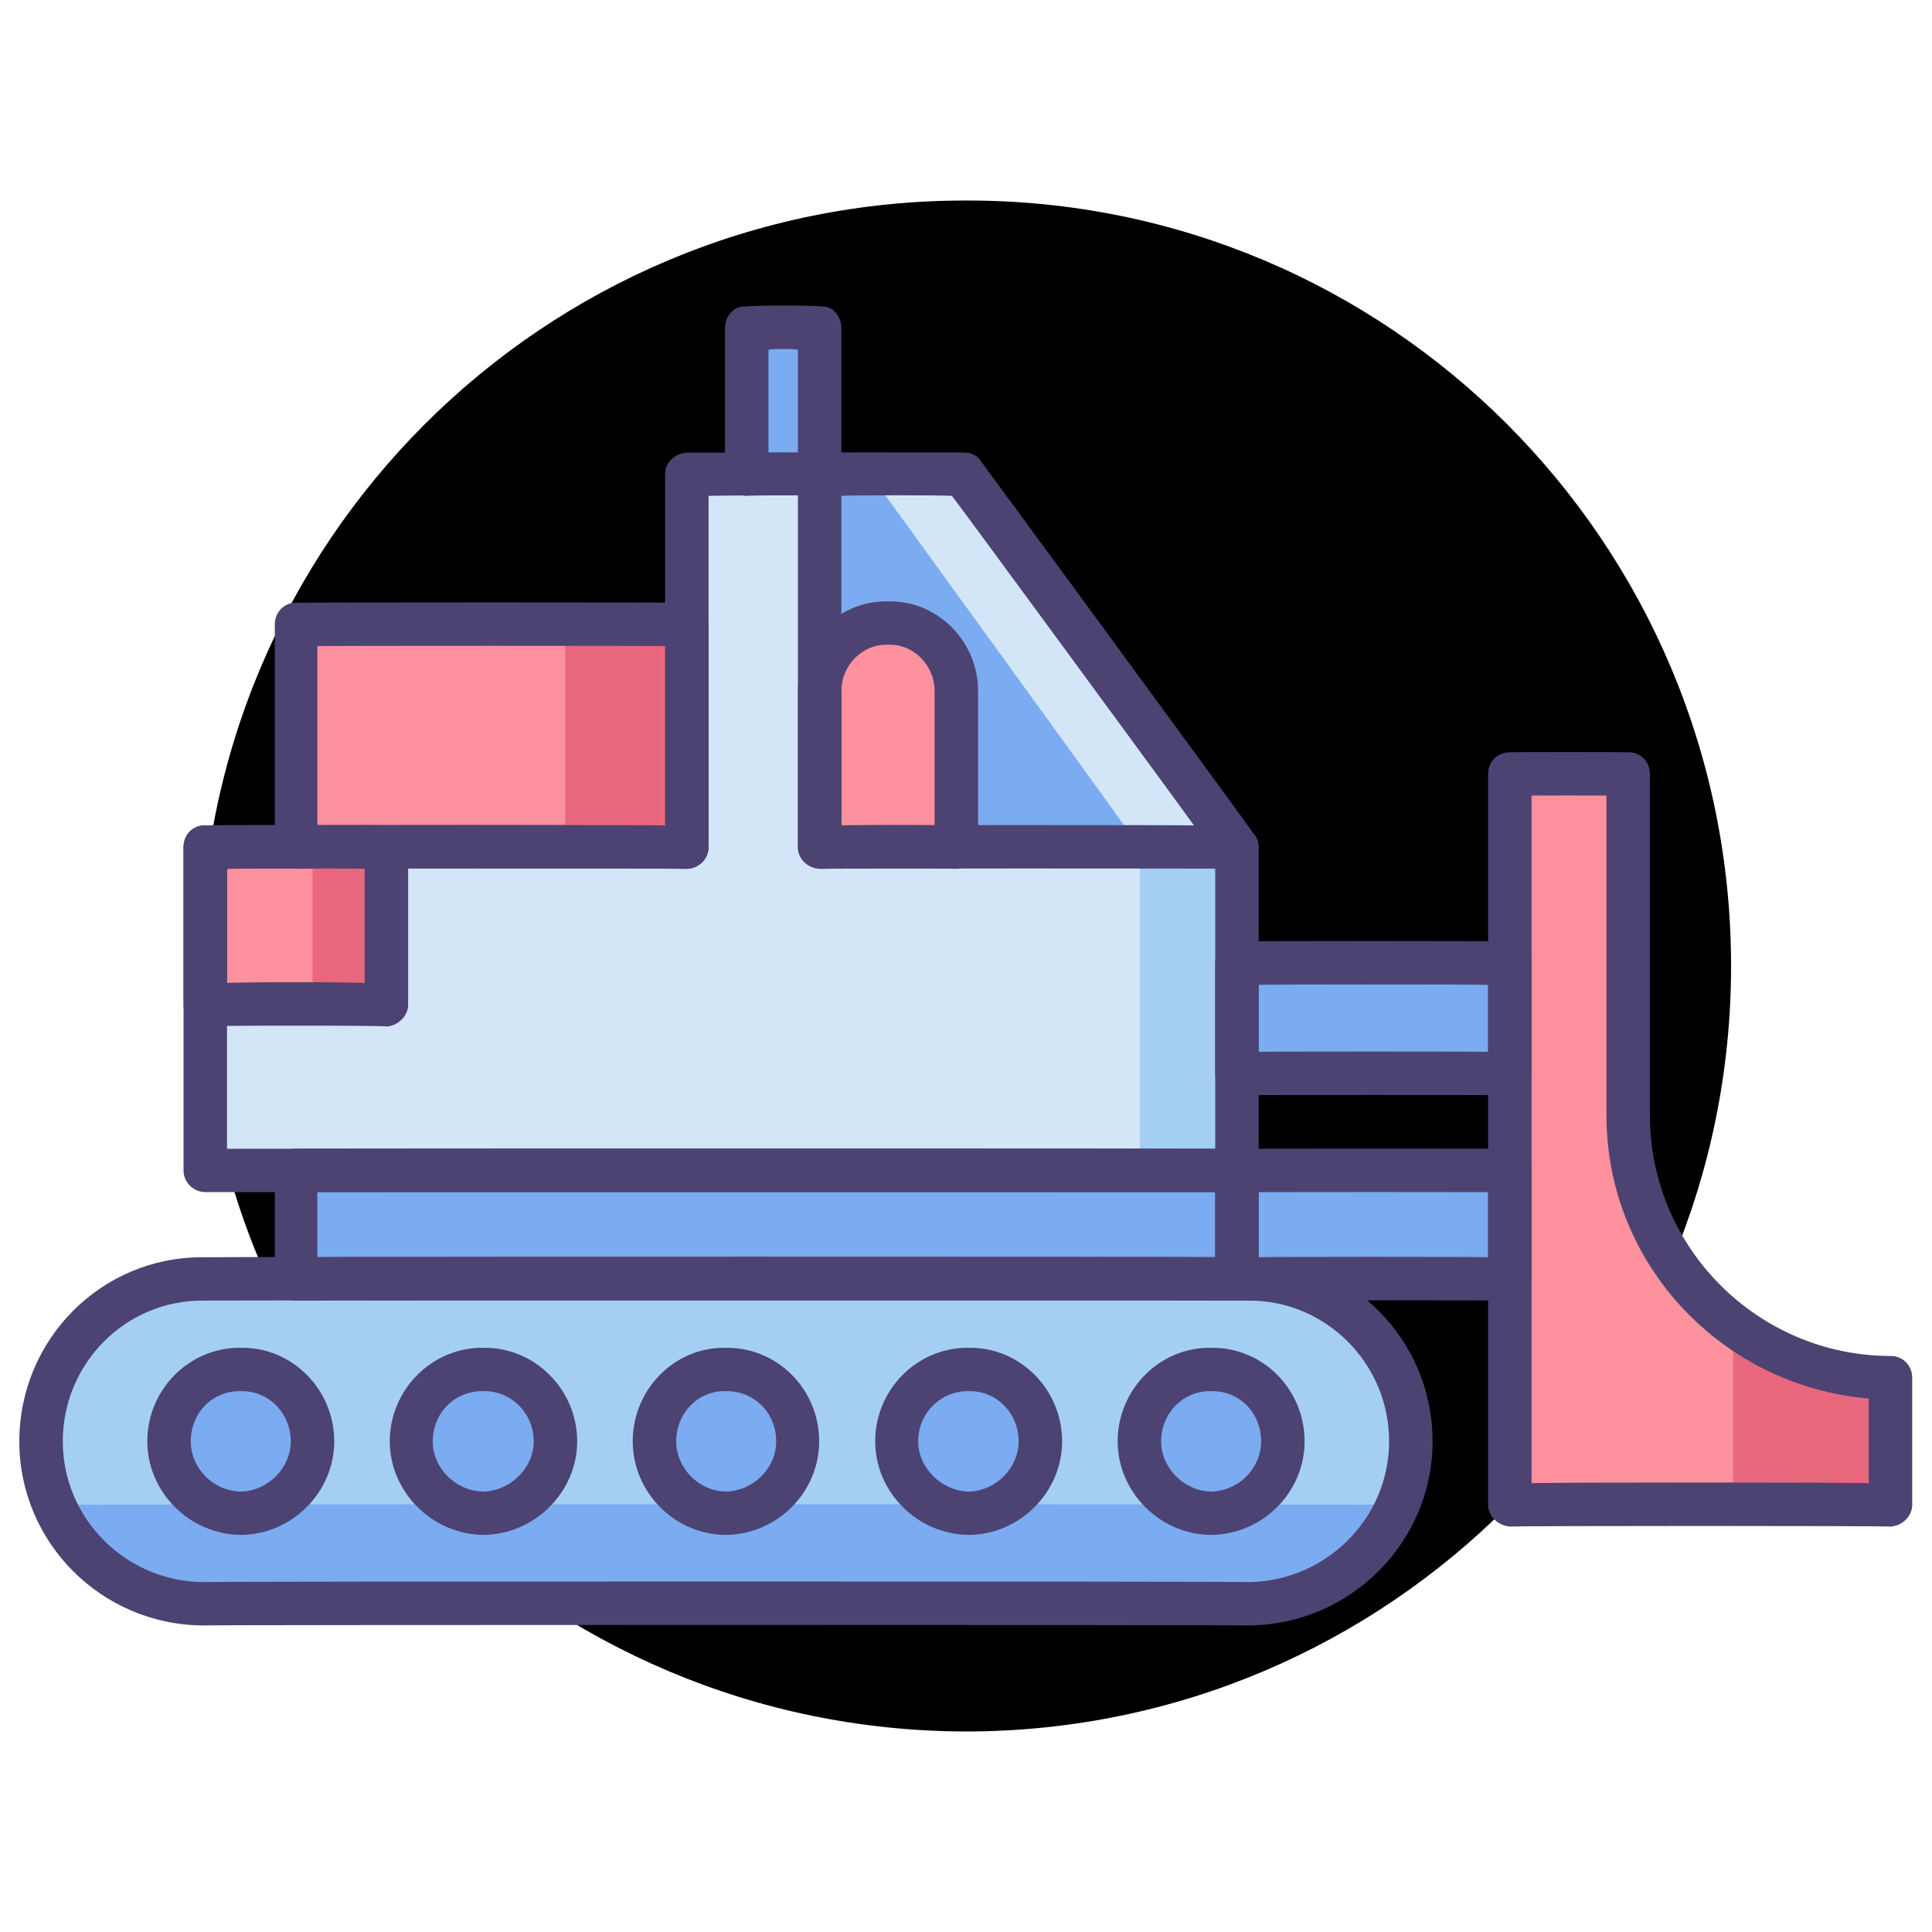 <svg xmlns="http://www.w3.org/2000/svg" version="1.1" xmlns:xlink="http://www.w3.org/1999/xlink" width="100%" height="100%" id="svgWorkerArea" viewBox="0 0 400 400" xmlns:artdraw="https://artdraw.muisca.co" style="background: white;"><defs id="defsdoc"><pattern id="patternBool" x="0" y="0" width="10" height="10" patternUnits="userSpaceOnUse" patternTransform="rotate(35)"><circle cx="5" cy="5" r="4" style="stroke: none;fill: #ff000070;"></circle></pattern></defs><g id="fileImp-649046074" class="cosito"><path id="circleImp-236073432" class="grouped" d="M41.5 200C41.5 112.288 112.5 41.388 200.1 41.516 287.5 41.388 358.4 112.288 358.4 200 358.4 287.388 287.5 358.388 200.1 358.485 112.5 358.388 41.5 287.388 41.5 200 41.5 199.988 41.5 199.988 41.5 200"></path><path id="pathImp-744122233" class="grouped" style="fill:#a4cff2; " d="M258.5 332.045C258.5 331.888 42 331.888 42 332.045 23.5 331.888 8.5 316.888 8.5 298.418 8.5 298.288 8.5 298.288 8.5 298.417 8.5 279.688 23.5 264.688 42 264.79 42 264.688 258.5 264.688 258.5 264.79 277.1 264.688 292.1 279.688 292.1 298.417 292.1 298.288 292.1 298.288 292.1 298.418 292.1 316.888 277.1 331.888 258.5 332.045 258.5 331.888 258.5 331.888 258.5 332.045"></path><path id="pathImp-963868195" class="grouped" style="fill:#a4cff2; fill:#7babf1; " d="M11.2 311.581C16.4 323.388 28.2 331.888 42 332.045 42 331.888 258.5 331.888 258.5 332.045 272.4 331.888 284.4 323.388 289.4 311.581 289.4 311.388 11.2 311.388 11.2 311.581 11.2 311.388 11.2 311.388 11.2 311.581"></path><path id="pathImp-265620236" class="grouped" style="fill:#a4cff2; fill:#7babf1; fill:#d3e6f8; " d="M199.5 98.2C199.5 98.088 142.4 98.088 142.4 98.2 142.4 98.088 142.4 175.288 142.4 175.389 142.4 175.288 42.5 175.288 42.5 175.389 42.5 175.288 42.5 242.188 42.5 242.33 42.5 242.188 256.1 242.188 256.1 242.33 256.1 242.188 256.1 175.288 256.1 175.389 256.1 175.288 199.5 98.088 199.5 98.2"></path><path id="pathImp-365895021" class="grouped" style="fill:#a4cff2; fill:#7babf1; fill:#d3e6f8; fill:#a4cff2; " d="M236 242.33C236 242.188 256.1 242.188 256.1 242.33 256.1 242.188 256.1 175.288 256.1 175.389 256.1 175.288 236 147.788 236 147.853 236 147.788 236 242.188 236 242.33"></path><path id="pathImp-684232556" class="grouped" style="fill:#a4cff2; fill:#7babf1; fill:#d3e6f8; fill:#a4cff2; fill:#fd919e; " d="M337.1 230.938C337.1 230.788 337.1 159.988 337.1 160.234 337.1 159.988 312.7 159.988 312.7 160.234 312.7 159.988 312.7 311.388 312.7 311.581 312.7 311.388 391.4 311.388 391.4 311.581 391.4 311.388 391.4 284.988 391.4 285.229 361.4 284.988 337.1 260.788 337.1 230.938 337.1 230.788 337.1 230.788 337.1 230.938"></path><path id="pathImp-974284773" class="grouped" style="fill:#a4cff2; fill:#7babf1; fill:#d3e6f8; fill:#a4cff2; fill:#fd919e; fill:#e8677d; " d="M358.8 274.342C358.8 274.188 358.8 311.388 358.8 311.582 358.8 311.388 391.4 311.388 391.4 311.582 391.4 311.388 391.4 284.988 391.4 285.229 379.1 284.988 367.9 280.988 358.8 274.342 358.8 274.188 358.8 274.188 358.8 274.342"></path><path id="pathImp-702739584" class="grouped" style="fill:#a4cff2; fill:#7babf1; fill:#d3e6f8; fill:#a4cff2; fill:#fd919e; fill:#e8677d; fill:#7babf1; " d="M154.6 67.955C154.6 67.788 169.9 67.788 169.9 67.955 169.9 67.788 169.9 98.088 169.9 98.2 169.9 98.088 154.6 98.088 154.6 98.2 154.6 98.088 154.6 67.788 154.6 67.955"></path><path id="pathImp-206653415" class="grouped" style="fill:#a4cff2; fill:#7babf1; fill:#d3e6f8; fill:#a4cff2; fill:#fd919e; fill:#e8677d; fill:#7babf1; " d="M256.1 175.389C256.1 175.288 169.9 175.288 169.9 175.389 169.9 175.288 169.9 98.088 169.9 98.2 169.9 98.088 199.5 98.088 199.5 98.2 199.5 98.088 256.1 175.288 256.1 175.389"></path><path id="pathImp-659601472" class="grouped" style="fill:#a4cff2; fill:#7babf1; fill:#d3e6f8; fill:#a4cff2; fill:#fd919e; fill:#e8677d; fill:#7babf1; fill:#7babf1; " d="M61.4 242.33C61.4 242.188 256.1 242.188 256.1 242.33 256.1 242.188 256.1 264.688 256.1 264.79 256.1 264.688 61.4 264.688 61.4 264.79 61.4 264.688 61.4 242.188 61.4 242.33M256.1 199.429C256.1 199.288 312.7 199.288 312.7 199.429 312.7 199.288 312.7 222.188 312.7 222.259 312.7 222.188 256.1 222.188 256.1 222.259 256.1 222.188 256.1 199.288 256.1 199.429M256.1 242.33C256.1 242.188 312.7 242.188 312.7 242.33 312.7 242.188 312.7 264.688 312.7 264.79 312.7 264.688 256.1 264.688 256.1 264.79 256.1 264.688 256.1 242.188 256.1 242.33"></path><path id="pathImp-133186309" class="grouped" style="fill:#a4cff2; fill:#7babf1; fill:#d3e6f8; fill:#a4cff2; fill:#fd919e; fill:#e8677d; fill:#7babf1; fill:#7babf1; fill:#fd919e; " d="M42.5 175.389C42.5 175.288 80.2 175.288 80.2 175.389 80.2 175.288 80.2 207.988 80.2 208.037 80.2 207.988 42.5 207.988 42.5 208.037 42.5 207.988 42.5 175.288 42.5 175.389"></path><path id="pathImp-537262679" class="grouped" style="fill:#a4cff2; fill:#7babf1; fill:#d3e6f8; fill:#a4cff2; fill:#fd919e; fill:#e8677d; fill:#7babf1; fill:#7babf1; fill:#fd919e; fill:#fd919e; " d="M61.4 129.289C61.4 129.188 142.4 129.188 142.4 129.289 142.4 129.188 142.4 175.288 142.4 175.39 142.4 175.288 61.4 175.288 61.4 175.39 61.4 175.288 61.4 129.188 61.4 129.289M183.9 128.995C191.6 128.788 197.9 135.188 197.9 143.073 197.9 142.988 197.9 175.288 197.9 175.389 197.9 175.288 169.9 175.288 169.9 175.389 169.9 175.288 169.9 142.988 169.9 143.073 169.9 135.188 176.1 128.788 183.9 128.995 183.9 128.788 183.9 128.788 183.9 128.995"></path><path id="pathImp-773219636" class="grouped" style="fill:#a4cff2; fill:#7babf1; fill:#d3e6f8; fill:#a4cff2; fill:#fd919e; fill:#e8677d; fill:#7babf1; fill:#7babf1; fill:#fd919e; fill:#fd919e; fill:#4c4372; " d="M258.5 336.533C258.5 336.388 42 336.388 42 336.533 21 336.388 4 319.388 4 298.417 4 277.288 21 260.188 42 260.301 42 260.188 258.5 260.188 258.5 260.301 279.5 260.188 296.6 277.288 296.6 298.417 296.6 319.388 279.5 336.388 258.5 336.533 258.5 336.388 258.5 336.388 258.5 336.533M42 269.279C26 269.188 13 282.288 13 298.417 13 314.388 26 327.388 42 327.556 42 327.388 258.5 327.388 258.5 327.556 274.5 327.388 287.6 314.388 287.6 298.417 287.6 282.288 274.5 269.188 258.5 269.279 258.5 269.188 42 269.188 42 269.279 42 269.188 42 269.188 42 269.279"></path><path id="circleImp-461934832" class="grouped" style="fill:#a4cff2; fill:#7babf1; fill:#d3e6f8; fill:#a4cff2; fill:#fd919e; fill:#e8677d; fill:#7babf1; fill:#7babf1; fill:#fd919e; fill:#fd919e; fill:#4c4372; fill:#7babf1; " d="M35 298.417C35 289.988 41.5 283.388 49.9 283.535 58 283.388 64.7 289.988 64.7 298.417 64.7 306.488 58 313.188 49.9 313.3 41.5 313.188 35 306.488 35 298.417 35 298.288 35 298.288 35 298.417"></path><path id="circleImp-102506478" class="grouped" style="fill:#a4cff2; fill:#7babf1; fill:#d3e6f8; fill:#a4cff2; fill:#fd919e; fill:#e8677d; fill:#7babf1; fill:#7babf1; fill:#fd919e; fill:#fd919e; fill:#4c4372; fill:#7babf1; fill:#7babf1; " d="M85.2 298.417C85.2 289.988 91.9 283.388 100.1 283.534 108.4 283.388 115 289.988 115 298.417 115 306.488 108.4 313.188 100.1 313.3 91.9 313.188 85.2 306.488 85.2 298.417 85.2 298.288 85.2 298.288 85.2 298.417"></path><path id="circleImp-560995446" class="grouped" style="fill:#a4cff2; fill:#7babf1; fill:#d3e6f8; fill:#a4cff2; fill:#fd919e; fill:#e8677d; fill:#7babf1; fill:#7babf1; fill:#fd919e; fill:#fd919e; fill:#4c4372; fill:#7babf1; fill:#7babf1; fill:#7babf1; " d="M135.4 298.417C135.4 289.988 142.1 283.388 150.2 283.535 158.5 283.388 165.1 289.988 165.1 298.417 165.1 306.488 158.5 313.188 150.2 313.3 142.1 313.188 135.4 306.488 135.4 298.417 135.4 298.288 135.4 298.288 135.4 298.417"></path><path id="circleImp-381133431" class="grouped" style="fill:#a4cff2; fill:#7babf1; fill:#d3e6f8; fill:#a4cff2; fill:#fd919e; fill:#e8677d; fill:#7babf1; fill:#7babf1; fill:#fd919e; fill:#fd919e; fill:#4c4372; fill:#7babf1; fill:#7babf1; fill:#7babf1; fill:#7babf1; " d="M185.6 298.417C185.6 289.988 192.4 283.388 200.6 283.534 208.7 283.388 215.5 289.988 215.5 298.417 215.5 306.488 208.7 313.188 200.6 313.3 192.4 313.188 185.6 306.488 185.6 298.417 185.6 298.288 185.6 298.288 185.6 298.417"></path><path id="circleImp-707862896" class="grouped" style="fill:#a4cff2; fill:#7babf1; fill:#d3e6f8; fill:#a4cff2; fill:#fd919e; fill:#e8677d; fill:#7babf1; fill:#7babf1; fill:#fd919e; fill:#fd919e; fill:#4c4372; fill:#7babf1; fill:#7babf1; fill:#7babf1; fill:#7babf1; fill:#7babf1; " d="M236 298.417C236 289.988 242.6 283.388 250.7 283.535 259 283.388 265.6 289.988 265.6 298.417 265.6 306.488 259 313.188 250.7 313.3 242.6 313.188 236 306.488 236 298.417 236 298.288 236 298.288 236 298.417"></path><path id="pathImp-317503395" class="grouped" style="fill:#a4cff2; fill:#7babf1; fill:#d3e6f8; fill:#a4cff2; fill:#fd919e; fill:#e8677d; fill:#7babf1; fill:#7babf1; fill:#fd919e; fill:#fd919e; fill:#4c4372; fill:#7babf1; fill:#7babf1; fill:#7babf1; fill:#7babf1; fill:#7babf1; fill:#4c4372; " d="M256.1 246.819C256.1 246.788 42.5 246.788 42.5 246.819 40 246.788 38 244.788 38 242.33 38 242.188 38 175.288 38 175.39 38 172.788 40 170.788 42.5 170.901 42.5 170.788 137.7 170.788 137.7 170.901 137.7 170.788 137.7 98.088 137.7 98.2 137.7 95.688 139.9 93.688 142.4 93.711 142.4 93.688 199.5 93.688 199.5 93.711 201 93.688 202.2 94.188 203.1 95.545 203.1 95.488 259.6 172.488 259.6 172.735 260.2 173.288 260.6 174.288 260.6 175.389 260.6 175.288 260.6 242.188 260.6 242.329 260.6 244.788 258.6 246.788 256.1 246.819 256.1 246.788 256.1 246.788 256.1 246.819M47 237.842C47 237.788 251.6 237.788 251.6 237.842 251.6 237.788 251.6 176.688 251.6 176.859 251.6 176.688 197.1 102.488 197.1 102.688 197.1 102.488 146.7 102.488 146.7 102.688 146.7 102.488 146.7 175.288 146.7 175.39 146.7 177.788 144.7 179.788 142.2 179.879 142.2 179.788 47 179.788 47 179.879 47 179.788 47 237.788 47 237.842 47 237.788 47 237.788 47 237.842"></path><path id="pathImp-655518682" class="grouped" style="fill:#a4cff2; fill:#7babf1; fill:#d3e6f8; fill:#a4cff2; fill:#fd919e; fill:#e8677d; fill:#7babf1; fill:#7babf1; fill:#fd919e; fill:#fd919e; fill:#4c4372; fill:#7babf1; fill:#7babf1; fill:#7babf1; fill:#7babf1; fill:#7babf1; fill:#4c4372; fill:#4c4372; " d="M312.7 226.748C312.7 226.688 256.1 226.688 256.1 226.748 253.6 226.688 251.6 224.688 251.6 222.26 251.6 222.188 251.6 199.288 251.6 199.429 251.6 196.788 253.6 194.788 256.1 194.94 256.1 194.788 312.7 194.788 312.7 194.94 315.1 194.788 317.1 196.788 317.1 199.429 317.1 199.288 317.1 222.188 317.1 222.26 317.1 224.688 315.1 226.688 312.7 226.748 312.7 226.688 312.7 226.688 312.7 226.748M260.6 217.771C260.6 217.688 308.1 217.688 308.1 217.771 308.1 217.688 308.1 203.788 308.1 203.918 308.1 203.788 260.6 203.788 260.6 203.918 260.6 203.788 260.6 217.688 260.6 217.771 260.6 217.688 260.6 217.688 260.6 217.771M312.7 269.279C312.7 269.188 256.1 269.188 256.1 269.279 253.6 269.188 251.6 267.188 251.6 264.79 251.6 264.688 251.6 242.188 251.6 242.33 251.6 239.788 253.6 237.788 256.1 237.842 256.1 237.788 312.7 237.788 312.7 237.842 315.1 237.788 317.1 239.788 317.1 242.33 317.1 242.188 317.1 264.688 317.1 264.79 317.1 267.188 315.1 269.188 312.7 269.279 312.7 269.188 312.7 269.188 312.7 269.279M260.6 260.302C260.6 260.188 308.1 260.188 308.1 260.302 308.1 260.188 308.1 246.788 308.1 246.819 308.1 246.788 260.6 246.788 260.6 246.819 260.6 246.788 260.6 260.188 260.6 260.302 260.6 260.188 260.6 260.188 260.6 260.302"></path><path id="pathImp-879742156" class="grouped" style="fill:#a4cff2; fill:#7babf1; fill:#d3e6f8; fill:#a4cff2; fill:#fd919e; fill:#e8677d; fill:#7babf1; fill:#7babf1; fill:#fd919e; fill:#fd919e; fill:#4c4372; fill:#7babf1; fill:#7babf1; fill:#7babf1; fill:#7babf1; fill:#7babf1; fill:#4c4372; fill:#4c4372; fill:#4c4372; " d="M391.4 316.07C391.4 315.888 312.7 315.888 312.7 316.07 310.1 315.888 308.1 313.888 308.1 311.582 308.1 311.388 308.1 159.988 308.1 160.234 308.1 157.688 310.1 155.688 312.7 155.745 312.7 155.688 337.1 155.688 337.1 155.745 339.6 155.688 341.6 157.688 341.6 160.234 341.6 159.988 341.6 230.788 341.6 230.938 341.6 258.288 363.9 280.688 391.4 280.741 393.9 280.688 395.9 282.688 395.9 285.229 395.9 284.988 395.9 311.388 395.9 311.581 395.9 313.888 393.9 315.888 391.4 316.07 391.4 315.888 391.4 315.888 391.4 316.07M317.1 307.092C317.1 306.888 386.9 306.888 386.9 307.092 386.9 306.888 386.9 289.388 386.9 289.548 356.6 286.988 332.6 261.788 332.6 230.938 332.6 230.788 332.6 164.688 332.6 164.723 332.6 164.688 317.1 164.688 317.1 164.723 317.1 164.688 317.1 306.888 317.1 307.092 317.1 306.888 317.1 306.888 317.1 307.092M256.1 269.279C256.1 269.188 61.4 269.188 61.4 269.279 58.9 269.188 56.9 267.188 56.9 264.79 56.9 264.688 56.9 242.188 56.9 242.33 56.9 239.788 58.9 237.788 61.4 237.842 61.4 237.788 256.1 237.788 256.1 237.842 258.6 237.788 260.6 239.788 260.6 242.33 260.6 242.188 260.6 264.688 260.6 264.79 260.6 267.188 258.6 269.188 256.1 269.279 256.1 269.188 256.1 269.188 256.1 269.279M65.7 260.302C65.7 260.188 251.6 260.188 251.6 260.302 251.6 260.188 251.6 246.788 251.6 246.819 251.6 246.788 65.7 246.788 65.7 246.819 65.7 246.788 65.7 260.188 65.7 260.302 65.7 260.188 65.7 260.188 65.7 260.302M197.9 179.879C197.9 179.788 169.9 179.788 169.9 179.879 167.2 179.788 165.2 177.788 165.2 175.39 165.2 175.288 165.2 142.988 165.2 143.073 165.2 132.788 173.6 124.288 183.9 124.507 194.1 124.288 202.5 132.788 202.5 143.073 202.5 142.988 202.5 175.288 202.5 175.39 202.5 177.788 200.5 179.788 197.9 179.879 197.9 179.788 197.9 179.788 197.9 179.879M174.2 170.901C174.2 170.788 193.5 170.788 193.5 170.901 193.5 170.788 193.5 142.988 193.5 143.073 193.5 137.688 189.1 133.288 183.9 133.484 178.6 133.288 174.2 137.688 174.2 143.073 174.2 142.988 174.2 170.788 174.2 170.901 174.2 170.788 174.2 170.788 174.2 170.901M49.9 317.789C39.2 317.688 30.5 308.888 30.5 298.418 30.5 287.688 39.2 278.888 49.9 279.046 60.5 278.888 69.2 287.688 69.2 298.418 69.2 308.888 60.5 317.688 49.9 317.789 49.9 317.688 49.9 317.688 49.9 317.789M49.9 288.023C44 287.888 39.5 292.488 39.5 298.417 39.5 303.888 44 308.688 49.9 308.812 55.5 308.688 60.2 303.888 60.2 298.417 60.2 292.488 55.5 287.888 49.9 288.023 49.9 287.888 49.9 287.888 49.9 288.023M100.1 317.789C89.5 317.688 80.7 308.888 80.7 298.418 80.7 287.688 89.5 278.888 100.1 279.046 110.7 278.888 119.5 287.688 119.5 298.418 119.5 308.888 110.7 317.688 100.1 317.789 100.1 317.688 100.1 317.688 100.1 317.789M100.1 288.023C94.2 287.888 89.6 292.488 89.6 298.417 89.6 303.888 94.2 308.688 100.1 308.812 105.7 308.688 110.5 303.888 110.5 298.417 110.5 292.488 105.7 287.888 100.1 288.023 100.1 287.888 100.1 287.888 100.1 288.023M150.2 317.789C139.6 317.688 131 308.888 131 298.418 131 287.688 139.6 278.888 150.2 279.046 161 278.888 169.6 287.688 169.6 298.418 169.6 308.888 161 317.688 150.2 317.789 150.2 317.688 150.2 317.688 150.2 317.789M150.2 288.023C144.6 287.888 140 292.488 140 298.417 140 303.888 144.6 308.688 150.2 308.812 156.1 308.688 160.7 303.888 160.7 298.417 160.7 292.488 156.1 287.888 150.2 288.023 150.2 287.888 150.2 287.888 150.2 288.023M200.6 317.789C189.9 317.688 181.2 308.888 181.2 298.418 181.2 287.688 189.9 278.888 200.6 279.046 211.2 278.888 219.9 287.688 219.9 298.418 219.9 308.888 211.2 317.688 200.6 317.789 200.6 317.688 200.6 317.688 200.6 317.789M200.6 288.023C194.9 287.888 190.1 292.488 190.1 298.417 190.1 303.888 194.9 308.688 200.6 308.812 206.2 308.688 210.9 303.888 210.9 298.417 210.9 292.488 206.2 287.888 200.6 288.023 200.6 287.888 200.6 287.888 200.6 288.023M250.7 317.789C240.1 317.688 231.4 308.888 231.4 298.418 231.4 287.688 240.1 278.888 250.7 279.046 261.5 278.888 270.1 287.688 270.1 298.418 270.1 308.888 261.5 317.688 250.7 317.789 250.7 317.688 250.7 317.688 250.7 317.789M250.7 288.023C245.1 287.888 240.4 292.488 240.4 298.417 240.4 303.888 245.1 308.688 250.7 308.812 256.6 308.688 261.1 303.888 261.1 298.417 261.1 292.488 256.6 287.888 250.7 288.023 250.7 287.888 250.7 287.888 250.7 288.023"></path><path id="pathImp-144087155" class="grouped" style="fill:#a4cff2; fill:#7babf1; fill:#d3e6f8; fill:#a4cff2; fill:#fd919e; fill:#e8677d; fill:#7babf1; fill:#7babf1; fill:#fd919e; fill:#fd919e; fill:#4c4372; fill:#7babf1; fill:#7babf1; fill:#7babf1; fill:#7babf1; fill:#7babf1; fill:#4c4372; fill:#4c4372; fill:#4c4372; fill:#4c4372; " d="M169.9 102.688C169.9 102.488 154.6 102.488 154.6 102.688 152.1 102.488 150.1 100.488 150.1 98.2 150.1 98.088 150.1 67.788 150.1 67.955 150.1 65.288 152.1 63.188 154.6 63.467 154.6 63.188 169.9 63.188 169.9 63.467 172.2 63.188 174.2 65.288 174.2 67.955 174.2 67.788 174.2 98.088 174.2 98.2 174.2 100.488 172.2 102.488 169.9 102.688 169.9 102.488 169.9 102.488 169.9 102.688M159.1 93.712C159.1 93.688 165.2 93.688 165.2 93.712 165.2 93.688 165.2 72.188 165.2 72.444 165.2 72.188 159.1 72.188 159.1 72.444 159.1 72.188 159.1 93.688 159.1 93.712 159.1 93.688 159.1 93.688 159.1 93.712"></path><path id="pathImp-664698059" class="grouped" style="fill:#a4cff2; fill:#7babf1; fill:#d3e6f8; fill:#a4cff2; fill:#fd919e; fill:#e8677d; fill:#7babf1; fill:#7babf1; fill:#fd919e; fill:#fd919e; fill:#4c4372; fill:#7babf1; fill:#7babf1; fill:#7babf1; fill:#7babf1; fill:#7babf1; fill:#4c4372; fill:#4c4372; fill:#4c4372; fill:#4c4372; fill:#d3e6f8; " d="M236 175.389C236 175.288 180.1 98.088 180.1 98.2 180.1 98.088 199.5 98.088 199.5 98.2 199.5 98.088 256.1 175.288 256.1 175.389 256.1 175.288 236 175.288 236 175.389"></path><path id="pathImp-801155933" class="grouped" style="fill:#a4cff2; fill:#7babf1; fill:#d3e6f8; fill:#a4cff2; fill:#fd919e; fill:#e8677d; fill:#7babf1; fill:#7babf1; fill:#fd919e; fill:#fd919e; fill:#4c4372; fill:#7babf1; fill:#7babf1; fill:#7babf1; fill:#7babf1; fill:#7babf1; fill:#4c4372; fill:#4c4372; fill:#4c4372; fill:#4c4372; fill:#d3e6f8; fill:#4c4372; " d="M256.1 179.879C256.1 179.788 169.9 179.788 169.9 179.879 167.2 179.788 165.2 177.788 165.2 175.39 165.2 175.288 165.2 98.088 165.2 98.2 165.2 95.688 167.2 93.688 169.9 93.712 169.9 93.688 199.5 93.688 199.5 93.712 201 93.688 202.2 94.188 203.1 95.546 203.1 95.488 259.6 172.488 259.6 172.736 261.7 175.488 260.1 179.288 256.6 179.852 256.5 179.788 256.2 179.788 256.1 179.879 256.1 179.788 256.1 179.788 256.1 179.879M174.2 170.901C174.2 170.788 247.2 170.788 247.2 170.901 247.2 170.788 197.1 102.488 197.1 102.688 197.1 102.488 174.2 102.488 174.2 102.688 174.2 102.488 174.2 170.788 174.2 170.901 174.2 170.788 174.2 170.788 174.2 170.901"></path><path id="pathImp-678482175" class="grouped" style="fill:#a4cff2; fill:#7babf1; fill:#d3e6f8; fill:#a4cff2; fill:#fd919e; fill:#e8677d; fill:#7babf1; fill:#7babf1; fill:#fd919e; fill:#fd919e; fill:#4c4372; fill:#7babf1; fill:#7babf1; fill:#7babf1; fill:#7babf1; fill:#7babf1; fill:#4c4372; fill:#4c4372; fill:#4c4372; fill:#4c4372; fill:#d3e6f8; fill:#4c4372; fill:#e8677d; " d="M117 129.289C117 129.188 142.4 129.188 142.4 129.289 142.4 129.188 142.4 175.288 142.4 175.39 142.4 175.288 117 175.288 117 175.39 117 175.288 117 129.188 117 129.289"></path><path id="pathImp-747314616" class="grouped" style="fill:#a4cff2; fill:#7babf1; fill:#d3e6f8; fill:#a4cff2; fill:#fd919e; fill:#e8677d; fill:#7babf1; fill:#7babf1; fill:#fd919e; fill:#fd919e; fill:#4c4372; fill:#7babf1; fill:#7babf1; fill:#7babf1; fill:#7babf1; fill:#7babf1; fill:#4c4372; fill:#4c4372; fill:#4c4372; fill:#4c4372; fill:#d3e6f8; fill:#4c4372; fill:#e8677d; fill:#4c4372; " d="M142.4 179.879C142.4 179.788 61.4 179.788 61.4 179.879 58.9 179.788 56.9 177.788 56.9 175.39 56.9 175.288 56.9 129.188 56.9 129.289 56.9 126.688 58.9 124.688 61.4 124.801 61.4 124.688 142.4 124.688 142.4 124.801 144.7 124.688 146.7 126.688 146.7 129.289 146.7 129.188 146.7 175.288 146.7 175.39 146.7 177.788 144.7 179.788 142.4 179.879 142.4 179.788 142.4 179.788 142.4 179.879M65.7 170.901C65.7 170.788 137.7 170.788 137.7 170.901 137.7 170.788 137.7 133.688 137.7 133.778 137.7 133.688 65.7 133.688 65.7 133.778 65.7 133.688 65.7 170.788 65.7 170.901 65.7 170.788 65.7 170.788 65.7 170.901"></path><path id="pathImp-428951804" class="grouped" style="fill:#a4cff2; fill:#7babf1; fill:#d3e6f8; fill:#a4cff2; fill:#fd919e; fill:#e8677d; fill:#7babf1; fill:#7babf1; fill:#fd919e; fill:#fd919e; fill:#4c4372; fill:#7babf1; fill:#7babf1; fill:#7babf1; fill:#7babf1; fill:#7babf1; fill:#4c4372; fill:#4c4372; fill:#4c4372; fill:#4c4372; fill:#d3e6f8; fill:#4c4372; fill:#e8677d; fill:#4c4372; fill:#e8677d; " d="M64.7 175.389C64.7 175.288 80.2 175.288 80.2 175.389 80.2 175.288 80.2 207.988 80.2 208.037 80.2 207.988 64.7 207.988 64.7 208.037 64.7 207.988 64.7 175.288 64.7 175.389"></path><path id="pathImp-13915685" class="grouped" style="fill:#a4cff2; fill:#7babf1; fill:#d3e6f8; fill:#a4cff2; fill:#fd919e; fill:#e8677d; fill:#7babf1; fill:#7babf1; fill:#fd919e; fill:#fd919e; fill:#4c4372; fill:#7babf1; fill:#7babf1; fill:#7babf1; fill:#7babf1; fill:#7babf1; fill:#4c4372; fill:#4c4372; fill:#4c4372; fill:#4c4372; fill:#d3e6f8; fill:#4c4372; fill:#e8677d; fill:#4c4372; fill:#e8677d; fill:#4c4372; " d="M80.2 212.526C80.2 212.288 42.5 212.288 42.5 212.526 40 212.288 38 210.288 38 208.037 38 207.988 38 175.288 38 175.39 38 172.788 40 170.788 42.5 170.901 42.5 170.788 80.2 170.788 80.2 170.901 82.5 170.788 84.5 172.788 84.5 175.39 84.5 175.288 84.5 207.988 84.5 208.037 84.5 210.288 82.5 212.288 80.2 212.526 80.2 212.288 80.2 212.288 80.2 212.526M47 203.549C47 203.288 75.5 203.288 75.5 203.549 75.5 203.288 75.5 179.788 75.5 179.879 75.5 179.788 47 179.788 47 179.879 47 179.788 47 203.288 47 203.549 47 203.288 47 203.288 47 203.549"></path></g></svg>